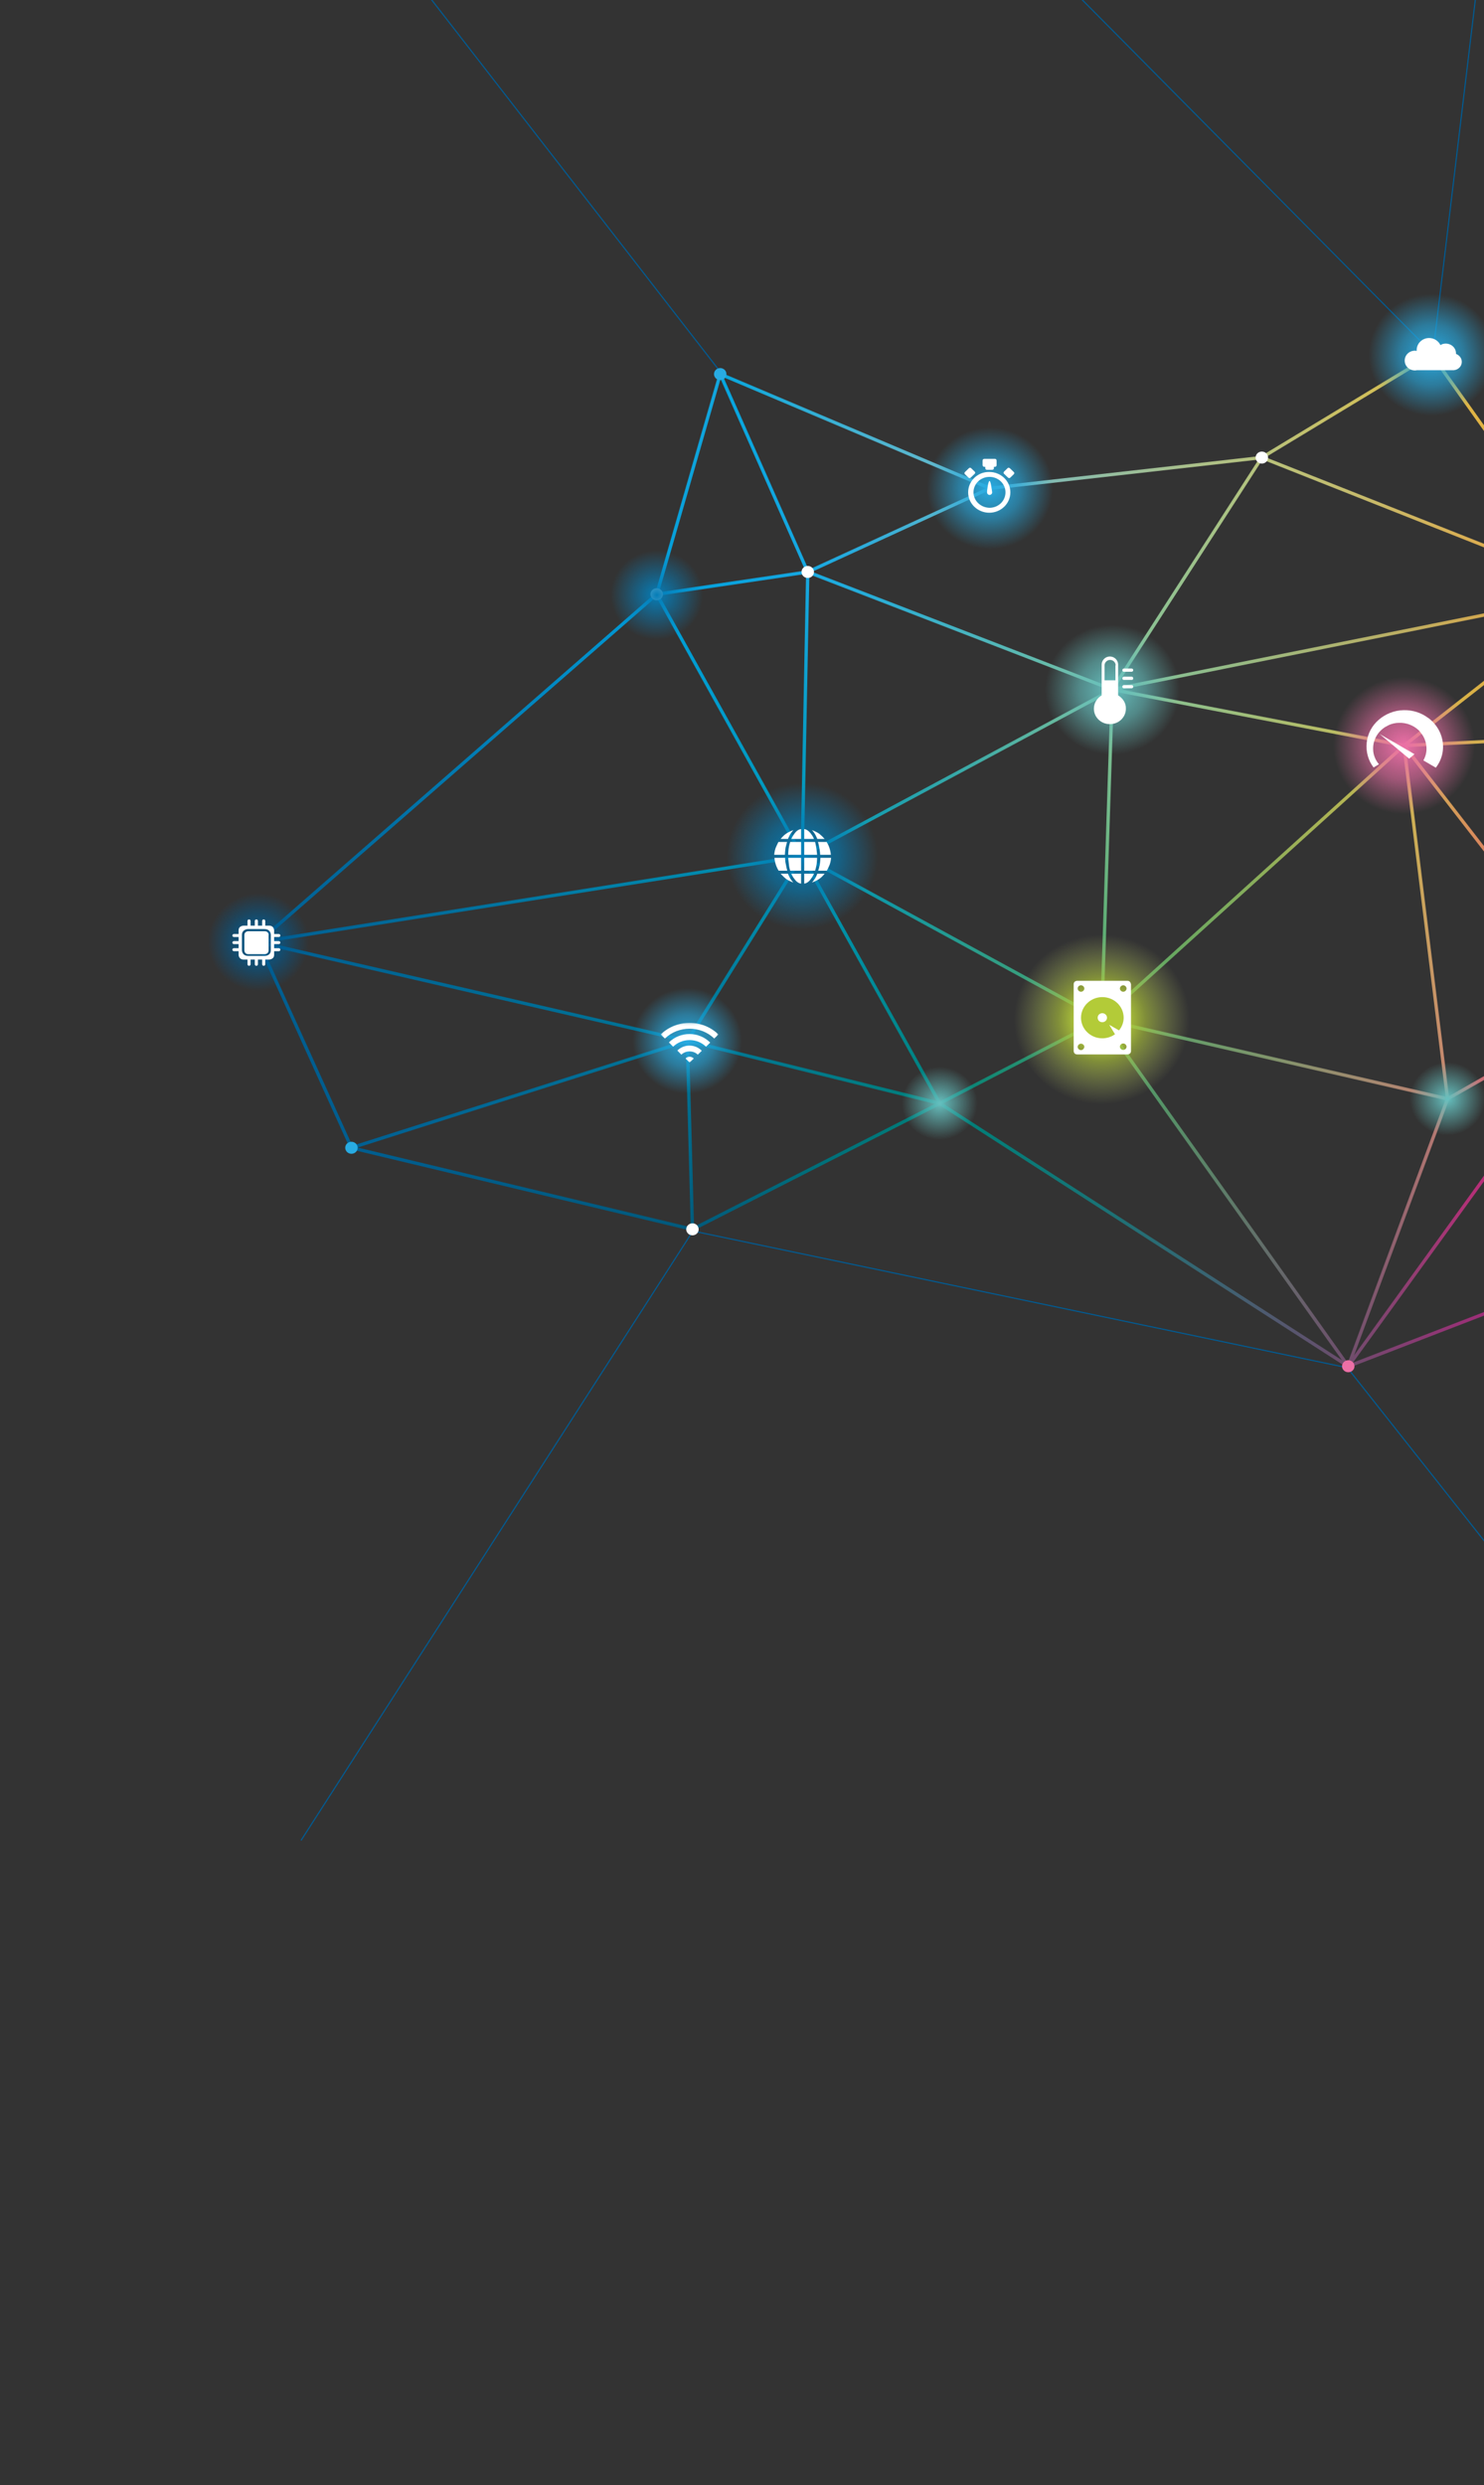 <svg width="668" height="1118" viewBox="0 0 668 1118" fill="none" xmlns="http://www.w3.org/2000/svg">
<rect x="0" y="0" width="668" height="1118" fill="#333333" stroke="none"/>
<path d="M135.5 827.998L311.901 553.826L606.502 615.33L878.601 959.44" stroke="#005C95" stroke-width="0.5" stroke-miterlimit="10"/>
<path d="M1 -249L324.5 167.621" stroke="#005C95" stroke-width="0.5" stroke-miterlimit="10"/>
<path d="M685.599 -179.387L644.999 159.124L332.699 -155.828" stroke="#005C95" stroke-width="0.5" stroke-miterlimit="10"/>
<path d="M116.301 423.868L295.601 267.357" stroke="url(#paint0_linear_3138_57956)" stroke-width="1.5" stroke-miterlimit="10" stroke-linecap="round" stroke-linejoin="round"/>
<path d="M295.602 267.357L324.202 168.295" stroke="url(#paint1_linear_3138_57956)" stroke-width="1.5" stroke-miterlimit="10" stroke-linecap="round" stroke-linejoin="round"/>
<path d="M324.199 168.295L445.599 219.66" stroke="url(#paint2_linear_3138_57956)" stroke-width="1.5" stroke-miterlimit="10" stroke-linecap="round" stroke-linejoin="round"/>
<path d="M445.602 219.66L568.002 205.854" stroke="url(#paint3_linear_3138_57956)" stroke-width="1.5" stroke-miterlimit="10" stroke-linecap="round" stroke-linejoin="round"/>
<path d="M568 205.856L644.5 159.607" stroke="url(#paint4_linear_3138_57956)" stroke-width="1.5" stroke-miterlimit="10" stroke-linecap="round" stroke-linejoin="round"/>
<path d="M644.5 159.607L720.4 266.201" stroke="url(#paint5_linear_3138_57956)" stroke-width="1.5" stroke-miterlimit="10" stroke-linecap="round" stroke-linejoin="round"/>
<path d="M812.099 535.482L606.898 614.655" stroke="url(#paint6_linear_3138_57956)" stroke-width="1.5" stroke-miterlimit="10" stroke-linecap="round" stroke-linejoin="round"/>
<path d="M606.9 614.657L423 496.381" stroke="url(#paint7_linear_3138_57956)" stroke-width="1.5" stroke-miterlimit="10" stroke-linecap="round" stroke-linejoin="round"/>
<path d="M422.999 496.381L311.699 553.057" stroke="url(#paint8_linear_3138_57956)" stroke-width="1.5" stroke-miterlimit="10" stroke-linecap="round" stroke-linejoin="round"/>
<path d="M311.699 553.055L158.199 516.365" stroke="url(#paint9_linear_3138_57956)" stroke-width="1.5" stroke-miterlimit="10" stroke-linecap="round" stroke-linejoin="round"/>
<path d="M158.201 516.366L116.301 423.869" stroke="url(#paint10_linear_3138_57956)" stroke-width="1.5" stroke-miterlimit="10" stroke-linecap="round" stroke-linejoin="round"/>
<path d="M324.199 168.295L363.599 257.316" stroke="url(#paint11_linear_3138_57956)" stroke-width="1.5" stroke-miterlimit="10" stroke-linecap="round" stroke-linejoin="round"/>
<path d="M363.602 257.317L445.602 219.662" stroke="url(#paint12_linear_3138_57956)" stroke-width="1.5" stroke-miterlimit="10" stroke-linecap="round" stroke-linejoin="round"/>
<path d="M363.602 257.318L295.602 267.36" stroke="url(#paint13_linear_3138_57956)" stroke-width="1.5" stroke-miterlimit="10" stroke-linecap="round" stroke-linejoin="round"/>
<path d="M295.602 267.357L361.102 385.151" stroke="url(#paint14_linear_3138_57956)" stroke-width="1.5" stroke-miterlimit="10" stroke-linecap="round" stroke-linejoin="round"/>
<path d="M363.602 257.318L361.102 385.153" stroke="url(#paint15_linear_3138_57956)" stroke-width="1.5" stroke-miterlimit="10" stroke-linecap="round" stroke-linejoin="round"/>
<path d="M363.602 257.318L500.702 310.229" stroke="url(#paint16_linear_3138_57956)" stroke-width="1.5" stroke-miterlimit="10" stroke-linecap="round" stroke-linejoin="round"/>
<path d="M500.702 310.229L361.102 385.153" stroke="url(#paint17_linear_3138_57956)" stroke-width="1.5" stroke-miterlimit="10" stroke-linecap="round" stroke-linejoin="round"/>
<path d="M495.901 458.626L361.102 385.15" stroke="url(#paint18_linear_3138_57956)" stroke-width="1.5" stroke-miterlimit="10" stroke-linecap="round" stroke-linejoin="round"/>
<path d="M116.301 423.868L361.101 385.15" stroke="url(#paint19_linear_3138_57956)" stroke-width="1.5" stroke-miterlimit="10" stroke-linecap="round" stroke-linejoin="round"/>
<path d="M116.301 423.869L309.401 468.283" stroke="url(#paint20_linear_3138_57956)" stroke-width="1.5" stroke-miterlimit="10" stroke-linecap="round" stroke-linejoin="round"/>
<path d="M158.199 516.366L309.399 468.283" stroke="url(#paint21_linear_3138_57956)" stroke-width="1.5" stroke-miterlimit="10" stroke-linecap="round" stroke-linejoin="round"/>
<path d="M311.698 553.056L309.398 468.283" stroke="url(#paint22_linear_3138_57956)" stroke-width="1.5" stroke-miterlimit="10" stroke-linecap="round" stroke-linejoin="round"/>
<path d="M309.398 468.283L422.999 496.38" stroke="url(#paint23_linear_3138_57956)" stroke-width="1.5" stroke-miterlimit="10" stroke-linecap="round" stroke-linejoin="round"/>
<path d="M309.398 468.281L361.099 385.15" stroke="url(#paint24_linear_3138_57956)" stroke-width="1.5" stroke-miterlimit="10" stroke-linecap="round" stroke-linejoin="round"/>
<path d="M361.102 385.15L423.002 496.378" stroke="url(#paint25_linear_3138_57956)" stroke-width="1.5" stroke-miterlimit="10" stroke-linecap="round" stroke-linejoin="round"/>
<path d="M495.9 458.627L423 496.379" stroke="url(#paint26_linear_3138_57956)" stroke-width="1.5" stroke-miterlimit="10" stroke-linecap="round" stroke-linejoin="round"/>
<path d="M495.898 458.627L606.898 614.655" stroke="url(#paint27_linear_3138_57956)" stroke-width="1.5" stroke-miterlimit="10" stroke-linecap="round" stroke-linejoin="round"/>
<path d="M495.898 458.627L651.599 494.351" stroke="url(#paint28_linear_3138_57956)" stroke-width="1.5" stroke-miterlimit="10" stroke-linecap="round" stroke-linejoin="round"/>
<path d="M606.898 614.657L651.599 494.354" stroke="url(#paint29_linear_3138_57956)" stroke-width="1.5" stroke-miterlimit="10" stroke-linecap="round" stroke-linejoin="round"/>
<path d="M651.602 494.35L723.502 453.412" stroke="url(#paint30_linear_3138_57956)" stroke-width="1.5" stroke-miterlimit="10" stroke-linecap="round" stroke-linejoin="round"/>
<path d="M723.499 453.412L606.898 614.653" stroke="url(#paint31_linear_3138_57956)" stroke-width="1.5" stroke-miterlimit="10" stroke-linecap="round" stroke-linejoin="round"/>
<path d="M651.6 494.352L632 335.428" stroke="url(#paint32_linear_3138_57956)" stroke-width="1.5" stroke-miterlimit="10" stroke-linecap="round" stroke-linejoin="round"/>
<path d="M632 335.428L723.5 453.414" stroke="url(#paint33_linear_3138_57956)" stroke-width="1.5" stroke-miterlimit="10" stroke-linecap="round" stroke-linejoin="round"/>
<path d="M631.999 335.428L495.898 458.628" stroke="url(#paint34_linear_3138_57956)" stroke-width="1.5" stroke-miterlimit="10" stroke-linecap="round" stroke-linejoin="round"/>
<path d="M495.898 458.629L500.698 310.229" stroke="url(#paint35_linear_3138_57956)" stroke-width="1.5" stroke-miterlimit="10" stroke-linecap="round" stroke-linejoin="round"/>
<path d="M500.699 310.229L631.999 335.429" stroke="url(#paint36_linear_3138_57956)" stroke-width="1.5" stroke-miterlimit="10" stroke-linecap="round" stroke-linejoin="round"/>
<path d="M500.699 310.229L720.399 266.201" stroke="url(#paint37_linear_3138_57956)" stroke-width="1.5" stroke-miterlimit="10" stroke-linecap="round" stroke-linejoin="round"/>
<path d="M720.4 266.201L632 335.429" stroke="url(#paint38_linear_3138_57956)" stroke-width="1.5" stroke-miterlimit="10" stroke-linecap="round" stroke-linejoin="round"/>
<path d="M632 335.428L804.1 326.932" stroke="url(#paint39_linear_3138_57956)" stroke-width="1.5" stroke-miterlimit="10" stroke-linecap="round" stroke-linejoin="round"/>
<path d="M568 205.854L720.4 266.198" stroke="url(#paint40_linear_3138_57956)" stroke-width="1.5" stroke-miterlimit="10" stroke-linecap="round" stroke-linejoin="round"/>
<path d="M567.999 205.854L500.699 310.226" stroke="url(#paint41_linear_3138_57956)" stroke-width="1.5" stroke-miterlimit="10" stroke-linecap="round" stroke-linejoin="round"/>
<path d="M606.901 617.358C608.448 617.358 609.702 616.148 609.702 614.655C609.702 613.162 608.448 611.951 606.901 611.951C605.355 611.951 604.102 613.162 604.102 614.655C604.102 616.148 605.355 617.358 606.901 617.358Z" fill="#EC6FA6"/>
<path d="M324.198 170.999C325.745 170.999 326.999 169.788 326.999 168.295C326.999 166.802 325.745 165.592 324.198 165.592C322.652 165.592 321.398 166.802 321.398 168.295C321.398 169.788 322.652 170.999 324.198 170.999Z" fill="#28ABE2"/>
<path d="M158.198 519.069C159.745 519.069 160.999 517.859 160.999 516.366C160.999 514.872 159.745 513.662 158.198 513.662C156.652 513.662 155.398 514.872 155.398 516.366C155.398 517.859 156.652 519.069 158.198 519.069Z" fill="#28ABE2"/>
<path d="M311.698 555.76C313.245 555.76 314.499 554.55 314.499 553.057C314.499 551.564 313.245 550.354 311.698 550.354C310.152 550.354 308.898 551.564 308.898 553.057C308.898 554.55 310.152 555.76 311.698 555.76Z" fill="white"/>
<path d="M567.999 208.557C569.546 208.557 570.799 207.347 570.799 205.854C570.799 204.361 569.546 203.15 567.999 203.15C566.453 203.15 565.199 204.361 565.199 205.854C565.199 207.347 566.453 208.557 567.999 208.557Z" fill="white"/>
<path d="M363.601 260.022C365.147 260.022 366.401 258.812 366.401 257.319C366.401 255.826 365.147 254.615 363.601 254.615C362.054 254.615 360.801 255.826 360.801 257.319C360.801 258.812 362.054 260.022 363.601 260.022Z" fill="white"/>
<path d="M295.601 270.061C297.147 270.061 298.401 268.851 298.401 267.358C298.401 265.865 297.147 264.654 295.601 264.654C294.054 264.654 292.801 265.865 292.801 267.358C292.801 268.851 294.054 270.061 295.601 270.061Z" fill="white"/>
<path d="M495.898 496.766C517.714 496.766 535.398 479.691 535.398 458.628C535.398 437.565 517.714 420.49 495.898 420.49C474.083 420.49 456.398 437.565 456.398 458.628C456.398 479.691 474.083 496.766 495.898 496.766Z" fill="url(#paint42_radial_3138_57956)"/>
<path d="M361.1 418.077C379.933 418.077 395.2 403.336 395.2 385.153C395.2 366.969 379.933 352.229 361.1 352.229C342.267 352.229 327 366.969 327 385.153C327 403.336 342.267 418.077 361.1 418.077Z" fill="url(#paint43_radial_3138_57956)"/>
<path d="M309.401 492.033C322.987 492.033 334.001 481.399 334.001 468.281C334.001 455.163 322.987 444.529 309.401 444.529C295.815 444.529 284.801 455.163 284.801 468.281C284.801 481.399 295.815 492.033 309.401 492.033Z" fill="url(#paint44_radial_3138_57956)"/>
<path d="M445.599 247.082C461.284 247.082 473.999 234.805 473.999 219.661C473.999 204.517 461.284 192.24 445.599 192.24C429.914 192.24 417.199 204.517 417.199 219.661C417.199 234.805 429.914 247.082 445.599 247.082Z" fill="url(#paint45_radial_3138_57956)"/>
<path d="M644.502 187.027C660.186 187.027 672.901 174.75 672.901 159.606C672.901 144.462 660.186 132.186 644.502 132.186C628.817 132.186 616.102 144.462 616.102 159.606C616.102 174.75 628.817 187.027 644.502 187.027Z" fill="url(#paint46_radial_3138_57956)"/>
<path d="M632 366.322C649.673 366.322 664 352.49 664 335.426C664 318.362 649.673 304.529 632 304.529C614.327 304.529 600 318.362 600 335.426C600 352.49 614.327 366.322 632 366.322Z" fill="url(#paint47_radial_3138_57956)"/>
<path d="M500.698 339.481C517.433 339.481 530.999 326.383 530.999 310.226C530.999 294.069 517.433 280.971 500.698 280.971C483.964 280.971 470.398 294.069 470.398 310.226C470.398 326.383 483.964 339.481 500.698 339.481Z" fill="url(#paint48_radial_3138_57956)"/>
<path d="M116.302 445.786C128.838 445.786 139.002 435.973 139.002 423.868C139.002 411.764 128.838 401.951 116.302 401.951C103.765 401.951 93.602 411.764 93.602 423.868C93.602 435.973 103.765 445.786 116.302 445.786Z" fill="url(#paint49_radial_3138_57956)"/>
<path d="M651.602 510.767C660.99 510.767 668.602 503.418 668.602 494.353C668.602 485.288 660.99 477.939 651.602 477.939C642.213 477.939 634.602 485.288 634.602 494.353C634.602 503.418 642.213 510.767 651.602 510.767Z" fill="url(#paint50_radial_3138_57956)"/>
<path d="M423 512.794C432.389 512.794 440 505.446 440 496.381C440 487.316 432.389 479.967 423 479.967C413.611 479.967 406 487.316 406 496.381C406 505.446 413.611 512.794 423 512.794Z" fill="url(#paint51_radial_3138_57956)"/>
<path d="M295.698 287.828C307.186 287.828 316.499 278.836 316.499 267.745C316.499 256.653 307.186 247.662 295.698 247.662C284.211 247.662 274.898 256.653 274.898 267.745C274.898 278.836 284.211 287.828 295.698 287.828Z" fill="url(#paint52_radial_3138_57956)"/>
<path d="M655.401 159.221C655.401 159.124 655.401 159.028 655.401 159.028C655.401 156.518 653.301 154.587 650.801 154.587C649.901 154.587 649.101 154.78 648.401 155.262C647.501 153.428 645.601 152.076 643.301 152.076C640.201 152.076 637.701 154.49 637.701 157.483C637.701 157.58 637.701 157.676 637.701 157.869C637.401 157.869 637.201 157.773 636.901 157.773C634.301 157.773 632.301 159.8 632.301 162.214C632.301 164.724 634.401 166.655 636.901 166.655C637.201 166.655 637.401 166.655 637.701 166.559H654.401C656.401 166.366 658.001 164.821 658.001 162.793C658.001 161.152 656.901 159.8 655.401 159.221Z" fill="white"/>
<path d="M496.202 455.826C495.002 455.826 494.102 456.695 494.102 457.854C494.102 459.012 495.002 459.881 496.202 459.881C497.302 459.881 498.302 459.012 498.302 457.854C498.302 456.695 497.302 455.826 496.202 455.826ZM496.202 455.826C495.002 455.826 494.102 456.695 494.102 457.854C494.102 459.012 495.002 459.881 496.202 459.881C497.302 459.881 498.302 459.012 498.302 457.854C498.302 456.695 497.302 455.826 496.202 455.826ZM496.202 455.826C495.002 455.826 494.102 456.695 494.102 457.854C494.102 459.012 495.002 459.881 496.202 459.881C497.302 459.881 498.302 459.012 498.302 457.854C498.302 456.695 497.302 455.826 496.202 455.826Z" fill="white"/>
<path d="M507.501 441.248H484.901C484.901 441.248 483.301 441.248 483.301 442.793V472.82C483.301 472.82 483.301 474.365 484.901 474.365H507.501C507.501 474.365 509.101 474.365 509.101 472.82V442.793C509.001 442.793 509.001 441.248 507.501 441.248ZM486.601 443.276C487.401 443.276 488.101 443.952 488.101 444.724C488.101 445.496 487.401 446.172 486.601 446.172C485.801 446.172 485.101 445.496 485.101 444.724C485.101 443.952 485.701 443.276 486.601 443.276ZM486.601 472.434C485.801 472.434 485.101 471.758 485.101 470.986C485.101 470.214 485.801 469.538 486.601 469.538C487.401 469.538 488.101 470.214 488.101 470.986C488.001 471.758 487.401 472.434 486.601 472.434ZM496.201 467.124C490.901 467.124 486.601 462.972 486.601 457.855C486.601 452.738 490.901 448.586 496.201 448.586C501.501 448.586 505.801 452.738 505.801 457.855C505.801 459.979 505.001 462.007 503.701 463.552L499.301 461.041L501.901 465.289C500.301 466.448 498.301 467.124 496.201 467.124ZM505.601 472.338C504.801 472.338 504.101 471.662 504.101 470.889C504.101 470.117 504.801 469.441 505.601 469.441C506.401 469.441 507.101 470.117 507.101 470.889C507.101 471.662 506.401 472.338 505.601 472.338ZM505.601 446.172C504.801 446.172 504.101 445.496 504.101 444.724C504.101 443.952 504.801 443.276 505.601 443.276C506.401 443.276 507.101 443.952 507.101 444.724C507.101 445.496 506.401 446.172 505.601 446.172Z" fill="white"/>
<path d="M368.3 391.717H372.2C372.2 391.717 373 390.173 373.5 388.917C374 387.469 374.1 385.924 374.1 385.924H369.3C369.3 385.924 369.2 387.759 369 389.11C368.7 390.462 368.3 391.717 368.3 391.717ZM367 395C366.5 395.869 365.5 397.028 365.5 397.028C365.5 397.028 367.3 396.448 368.8 395.386C370.1 394.517 371.2 393.069 371.2 393.069H367.9C367.9 393.069 367.5 394.131 367 395ZM366.4 393.069H362V397.51C362 397.51 363.5 397.51 364.9 395.579C366 394.131 366.4 393.069 366.4 393.069ZM367.8 385.924H362V391.717H366.9C366.9 391.717 367.4 390.173 367.6 388.724C367.8 387.179 367.8 385.924 367.8 385.924ZM366.9 378.779H362V384.573H367.8C367.8 384.573 367.7 383.317 367.5 381.773C367.3 380.324 366.9 378.779 366.9 378.779ZM354.7 393.069H351.4C351.4 393.069 352.6 394.421 353.8 395.386C355.3 396.448 357.1 397.028 357.1 397.028C357.1 397.028 356.1 395.966 355.6 395C355.1 394.131 354.7 393.069 354.7 393.069ZM353.4 385.924H348.6C348.6 385.924 348.7 387.469 349.2 388.917C349.6 390.269 350.5 391.717 350.5 391.717H354.4C354.4 391.717 354 390.462 353.8 389.11C353.4 387.759 353.4 385.924 353.4 385.924ZM354.3 378.779H350.4C350.4 378.779 349.6 380.324 349.1 381.579C348.6 383.028 348.5 384.573 348.5 384.573H353.3C353.3 384.573 353.4 382.738 353.6 381.386C353.9 380.035 354.3 378.779 354.3 378.779ZM355.6 375.497C356.1 374.628 357.1 373.469 357.1 373.469C357.1 373.469 355.3 374.048 353.8 375.11C352.5 375.979 351.4 377.428 351.4 377.428H354.7C354.7 377.428 355.1 376.462 355.6 375.497ZM356.2 377.428H360.6V372.986C360.6 372.986 359.1 372.986 357.7 374.917C356.6 376.366 356.2 377.428 356.2 377.428ZM354.8 384.573H360.6V378.779H355.7C355.7 378.779 355.2 380.324 355 381.773C354.8 383.317 354.8 384.573 354.8 384.573ZM355.7 391.717H360.6V385.924H354.8C354.8 385.924 354.9 387.179 355.1 388.724C355.2 390.269 355.7 391.717 355.7 391.717ZM360.6 397.51V393.069H356.2C356.2 393.069 356.6 394.228 357.7 395.579C359.1 397.51 360.6 397.51 360.6 397.51ZM366.4 377.428C366.4 377.428 366 376.269 364.9 374.917C363.4 372.986 362 372.986 362 372.986V377.428H366.4ZM367.9 377.428H371.2C371.2 377.428 370 376.076 368.8 375.11C367.3 374.048 365.5 373.469 365.5 373.469C365.5 373.469 366.5 374.531 367 375.497C367.5 376.462 367.9 377.428 367.9 377.428ZM369.2 384.573H374C374 384.573 373.9 383.028 373.4 381.579C373 380.228 372.1 378.779 372.1 378.779H368.2C368.2 378.779 368.6 380.035 368.8 381.386C369.1 382.738 369.2 384.573 369.2 384.573Z" fill="white"/>
<mask id="mask0_3138_57956" style="mask-type:luminance" maskUnits="userSpaceOnUse" x="297" y="460" width="27" height="18">
<path d="M323.398 460.174H297.398V477.939H323.398V460.174Z" fill="white"/>
</mask>
<g mask="url(#mask0_3138_57956)">
<path d="M323.398 465.388C316.198 458.436 304.598 458.436 297.398 465.388L299.298 467.222C305.398 461.332 315.399 461.332 321.499 467.222L323.398 465.388Z" fill="white"/>
</g>
<mask id="mask1_3138_57956" style="mask-type:luminance" maskUnits="userSpaceOnUse" x="297" y="460" width="27" height="18">
<path d="M323.398 460.174H297.398V477.939H323.398V460.174Z" fill="white"/>
</mask>
<g mask="url(#mask1_3138_57956)">
<path d="M308.598 476.201L310.398 478.035L312.298 476.201C311.198 475.139 309.598 475.139 308.598 476.201Z" fill="white"/>
</g>
<mask id="mask2_3138_57956" style="mask-type:luminance" maskUnits="userSpaceOnUse" x="297" y="460" width="27" height="18">
<path d="M323.398 460.174H297.398V477.939H323.398V460.174Z" fill="white"/>
</mask>
<g mask="url(#mask2_3138_57956)">
<path d="M304.9 472.629L306.7 474.464C308.7 472.533 312.1 472.533 314.1 474.464L315.9 472.726C312.9 469.636 307.9 469.636 304.9 472.629Z" fill="white"/>
</g>
<mask id="mask3_3138_57956" style="mask-type:luminance" maskUnits="userSpaceOnUse" x="297" y="460" width="27" height="18">
<path d="M323.398 460.174H297.398V477.939H323.398V460.174Z" fill="white"/>
</mask>
<g mask="url(#mask3_3138_57956)">
<path d="M301.098 468.959L302.998 470.89C307.098 466.931 313.698 466.931 317.798 470.89L319.698 469.055C314.598 463.938 306.198 463.938 301.098 468.959Z" fill="white"/>
</g>
<path d="M438.2 221.498C438.2 217.636 441.399 214.546 445.399 214.546C449.399 214.546 452.6 217.636 452.6 221.498C452.6 225.36 449.399 228.449 445.399 228.449C441.399 228.353 438.2 225.263 438.2 221.498ZM435.8 221.498C435.8 226.615 440.1 230.67 445.3 230.67C450.6 230.67 454.8 226.518 454.8 221.498C454.8 216.38 450.5 212.325 445.3 212.325C440.1 212.229 435.8 216.38 435.8 221.498ZM438.7 213.194C439.3 212.615 438.7 212.132 438.7 212.132L437.2 210.684C436.6 210.105 436.1 210.684 436.1 210.684L434.399 212.325C433.799 212.905 434.399 213.387 434.399 213.387L435.899 214.836C436.499 215.415 437 214.836 437 214.836L438.7 213.194ZM448.6 209.236V207.208C448.6 207.208 448.6 206.436 447.8 206.436H443.1C443.1 206.436 442.3 206.436 442.3 207.208V209.236C442.3 209.236 442.3 210.008 443.1 210.008H443.5V210.587C443.5 210.587 443.5 211.36 444.3 211.36H446.6C446.6 211.36 447.399 211.36 447.399 210.587V210.008H447.8C447.9 210.008 448.6 210.008 448.6 209.236ZM456.3 212.325L454.6 210.684C454.6 210.684 454 210.105 453.5 210.684L452 212.132C452 212.132 451.4 212.711 452 213.194L453.7 214.836C453.7 214.836 454.3 215.415 454.8 214.836L456.3 213.387C456.3 213.387 456.9 212.808 456.3 212.325Z" fill="white"/>
<path d="M445.4 216.378C444.8 216.475 444.2 221.11 444.3 221.689C444.4 222.268 445 222.751 445.6 222.654C446.2 222.558 446.7 221.978 446.6 221.399C446.5 220.82 446 216.282 445.4 216.378Z" fill="white"/>
<path d="M634.3 341.316L636.7 339.289L621 330.213L634.3 341.316Z" fill="white"/>
<path d="M649.202 332.626C648.502 329.344 646.802 326.544 644.502 324.323C643.902 323.84 643.402 323.261 642.702 322.875C639.702 320.654 635.902 319.399 631.802 319.495C627.502 319.592 623.602 321.233 620.602 323.84C617.602 326.447 615.602 330.02 615.202 334.171C614.802 338.226 615.902 342.185 618.302 345.275L620.702 343.826C619.102 341.895 618.102 339.578 618.102 336.971C618.002 332.82 620.202 329.151 623.602 327.026C623.802 326.93 624.002 326.833 624.202 326.737C624.202 326.737 624.302 326.737 624.302 326.64C624.502 326.544 624.702 326.447 624.902 326.351C624.902 326.351 625.002 326.351 625.002 326.254C626.502 325.578 628.102 325.192 629.802 325.192C633.002 325.095 636.002 326.254 638.202 328.185C638.502 328.475 638.802 328.668 639.002 328.957C639.102 329.054 639.202 329.151 639.302 329.344L639.402 329.44C639.402 329.537 639.502 329.537 639.502 329.633C641.102 331.468 642.002 333.882 642.102 336.392C642.202 338.42 641.702 340.351 640.702 342.089L646.302 345.371C649.102 341.799 650.202 337.164 649.202 332.626Z" fill="white"/>
<path d="M502.099 299.316V306.075H497.198V299.219C497.298 297.964 498.298 296.902 499.698 296.902C500.998 296.902 502.098 297.868 502.198 299.219V299.316H502.099ZM503.298 312.833V299.026V298.833C503.198 296.902 501.599 295.357 499.599 295.357C497.599 295.357 495.998 296.902 495.898 298.833V312.833C493.798 314.088 492.398 316.309 492.398 318.819C492.398 322.682 495.599 325.771 499.599 325.771C503.599 325.771 506.798 322.682 506.798 318.819C506.898 316.309 505.398 314.088 503.298 312.833Z" fill="white"/>
<path d="M509.399 302.212H505.899C505.499 302.212 505.199 301.922 505.199 301.536C505.199 301.15 505.499 300.764 505.899 300.764H509.399C509.799 300.764 510.099 301.053 510.099 301.536C510.099 301.826 509.799 302.212 509.399 302.212Z" fill="white"/>
<path d="M509.399 305.88H505.899C505.499 305.88 505.199 305.59 505.199 305.204C505.199 304.818 505.499 304.432 505.899 304.432H509.399C509.799 304.432 510.099 304.721 510.099 305.204C510.099 305.687 509.799 305.88 509.399 305.88Z" fill="white"/>
<path d="M509.399 309.646H505.899C505.499 309.646 505.199 309.356 505.199 308.97C505.199 308.583 505.499 308.197 505.899 308.197H509.399C509.799 308.197 510.099 308.487 510.099 308.97C510.099 309.356 509.799 309.646 509.399 309.646Z" fill="white"/>
<path d="M121.901 427.538C121.901 428.89 121.102 429.469 120.502 429.759C119.802 430.049 119.202 430.049 119.102 430.049H111.702C109.502 430.049 108.901 428.407 108.901 427.442V420.587C108.901 418.559 110.702 417.98 111.702 417.98H119.102C121.302 417.98 121.901 419.621 121.901 420.587V427.538ZM125.502 424.738C125.902 424.738 126.202 424.449 126.202 424.062C126.202 423.676 125.902 423.386 125.502 423.386H123.401V421.552H125.502C125.902 421.552 126.202 421.262 126.202 420.876C126.202 420.49 125.902 420.2 125.502 420.2H123.401V418.559C123.401 418.559 123.402 416.435 121.102 416.435H119.401V414.311C119.401 413.924 119.102 413.635 118.702 413.635C118.302 413.635 118.002 413.924 118.002 414.311V416.435H116.102V414.311C116.102 413.924 115.801 413.635 115.401 413.635C115.001 413.635 114.702 413.924 114.702 414.311V416.435H112.802V414.311C112.802 413.924 112.502 413.635 112.102 413.635C111.702 413.635 111.401 413.924 111.401 414.311V416.435H109.702C109.702 416.435 107.401 416.435 107.401 418.559V420.2H105.302C104.902 420.2 104.602 420.49 104.602 420.876C104.602 421.262 104.902 421.552 105.302 421.552H107.401V423.386H105.302C104.902 423.386 104.602 423.676 104.602 424.062C104.602 424.449 104.902 424.738 105.302 424.738H107.401V426.573H105.302C104.902 426.573 104.602 426.862 104.602 427.249C104.602 427.635 104.902 427.924 105.302 427.924H107.401V429.566C107.401 429.566 107.402 431.69 109.702 431.69H111.401V433.814C111.401 434.2 111.702 434.49 112.102 434.49C112.502 434.49 112.802 434.2 112.802 433.814V431.69H114.702V433.814C114.702 434.2 115.001 434.49 115.401 434.49C115.801 434.49 116.102 434.2 116.102 433.814V431.69H118.002V433.814C118.002 434.2 118.302 434.49 118.702 434.49C119.102 434.49 119.401 434.2 119.401 433.814V431.69H121.102C121.102 431.69 123.401 431.69 123.401 429.566V427.924H125.502C125.902 427.924 126.202 427.635 126.202 427.249C126.202 426.862 125.902 426.573 125.502 426.573H123.401V424.738H125.502Z" fill="white"/>
<path d="M119.1 418.943H111.8C111.6 418.943 110 419.04 110 420.681V427.536C110 427.73 110.1 429.274 111.8 429.274H119.1C119.3 429.274 120.9 429.178 120.9 427.536V420.681C121 420.488 120.9 418.943 119.1 418.943Z" fill="white"/>
<defs>
<linearGradient id="paint0_linear_3138_57956" x1="115.582" y1="345.603" x2="296.366" y2="345.603" gradientUnits="userSpaceOnUse">
<stop offset="0" stop-color="#005E90"/>
<stop offset="0.27" stop-color="#006B9F"/>
<stop offset="0.785" stop-color="#008CC6"/>
<stop offset="1" stop-color="#009CD8"/>
</linearGradient>
<linearGradient id="paint1_linear_3138_57956" x1="294.867" y1="217.85" x2="324.952" y2="217.85" gradientUnits="userSpaceOnUse">
<stop offset="0" stop-color="#019CD7"/>
<stop offset="0.403" stop-color="#0AA1DA"/>
<stop offset="1" stop-color="#13A6DD"/>
</linearGradient>
<linearGradient id="paint2_linear_3138_57956" x1="323.449" y1="194.014" x2="446.365" y2="194.014" gradientUnits="userSpaceOnUse">
<stop offset="0" stop-color="#06A5DD"/>
<stop offset="0.221" stop-color="#23ABD7"/>
<stop offset="0.562" stop-color="#4BB3D0"/>
<stop offset="0.833" stop-color="#63B8CB"/>
<stop offset="1" stop-color="#6CBAC9"/>
</linearGradient>
<linearGradient id="paint3_linear_3138_57956" x1="444.867" y1="212.777" x2="568.774" y2="212.777" gradientUnits="userSpaceOnUse">
<stop offset="0" stop-color="#6EB9C7"/>
<stop offset="0.004" stop-color="#6EB9C7"/>
<stop offset="0.44" stop-color="#95BD9F"/>
<stop offset="0.787" stop-color="#ADC087"/>
<stop offset="1" stop-color="#B6C17E"/>
</linearGradient>
<linearGradient id="paint4_linear_3138_57956" x1="567.272" y1="182.741" x2="645.205" y2="182.741" gradientUnits="userSpaceOnUse">
<stop offset="0" stop-color="#B6C17E"/>
<stop offset="0.25" stop-color="#C1C06E"/>
<stop offset="0.714" stop-color="#D3BE56"/>
<stop offset="1" stop-color="#D9BD4D"/>
</linearGradient>
<linearGradient id="paint5_linear_3138_57956" x1="643.706" y1="212.89" x2="721.138" y2="212.89" gradientUnits="userSpaceOnUse">
<stop offset="0" stop-color="#D9BD4D"/>
<stop offset="0.59" stop-color="#E7A83B"/>
<stop offset="1" stop-color="#ED9F33"/>
</linearGradient>
<linearGradient id="paint6_linear_3138_57956" x1="606.167" y1="575.046" x2="812.856" y2="575.046" gradientUnits="userSpaceOnUse">
<stop offset="0" stop-color="#6E4B6C"/>
<stop offset="0.134" stop-color="#853D72"/>
<stop offset="0.396" stop-color="#AC257B"/>
<stop offset="0.636" stop-color="#C91382"/>
<stop offset="0.845" stop-color="#DA0986"/>
<stop offset="1" stop-color="#E00588"/>
</linearGradient>
<linearGradient id="paint7_linear_3138_57956" x1="422.235" y1="555.508" x2="607.668" y2="555.508" gradientUnits="userSpaceOnUse">
<stop offset="0" stop-color="#007F79"/>
<stop offset="0.158" stop-color="#067C78"/>
<stop offset="0.372" stop-color="#177476"/>
<stop offset="0.618" stop-color="#346773"/>
<stop offset="0.886" stop-color="#5B546E"/>
<stop offset="1" stop-color="#6E4B6C"/>
</linearGradient>
<linearGradient id="paint8_linear_3138_57956" x1="310.906" y1="524.69" x2="423.734" y2="524.69" gradientUnits="userSpaceOnUse">
<stop offset="0" stop-color="#005A7C"/>
<stop offset="0.531" stop-color="#00707A"/>
<stop offset="1" stop-color="#007F79"/>
</linearGradient>
<linearGradient id="paint9_linear_3138_57956" x1="157.481" y1="534.704" x2="312.406" y2="534.704" gradientUnits="userSpaceOnUse">
<stop offset="0" stop-color="#005E90"/>
<stop offset="0.781" stop-color="#005B81"/>
<stop offset="1" stop-color="#005A7C"/>
</linearGradient>
<linearGradient id="paint10_linear_3138_57956" x1="115.582" y1="470.118" x2="158.983" y2="470.118" gradientUnits="userSpaceOnUse">
<stop offset="0" stop-color="#005E90"/>
<stop offset="1" stop-color="#005E90"/>
</linearGradient>
<linearGradient id="paint11_linear_3138_57956" x1="323.449" y1="212.847" x2="364.351" y2="212.847" gradientUnits="userSpaceOnUse">
<stop offset="0" stop-color="#06A5DD"/>
<stop offset="0.895" stop-color="#15A7E0"/>
<stop offset="1" stop-color="#17A7E0"/>
</linearGradient>
<linearGradient id="paint12_linear_3138_57956" x1="362.854" y1="238.528" x2="446.367" y2="238.528" gradientUnits="userSpaceOnUse">
<stop offset="0" stop-color="#17A7E0"/>
<stop offset="0.226" stop-color="#26AADC"/>
<stop offset="0.658" stop-color="#4DB3D0"/>
<stop offset="1" stop-color="#70BBC6"/>
</linearGradient>
<linearGradient id="paint13_linear_3138_57956" x1="294.867" y1="262.366" x2="364.354" y2="262.366" gradientUnits="userSpaceOnUse">
<stop offset="0" stop-color="#009ED9"/>
<stop offset="0.696" stop-color="#0FA4DE"/>
<stop offset="1" stop-color="#17A7E0"/>
</linearGradient>
<linearGradient id="paint14_linear_3138_57956" x1="294.867" y1="326.26" x2="361.882" y2="326.26" gradientUnits="userSpaceOnUse">
<stop offset="0" stop-color="#009ED9"/>
<stop offset="0.469" stop-color="#009BCA"/>
<stop offset="1" stop-color="#0096B4"/>
</linearGradient>
<linearGradient id="paint15_linear_3138_57956" x1="362.368" y1="385.879" x2="362.368" y2="256.638" gradientUnits="userSpaceOnUse">
<stop offset="0" stop-color="#0096B4"/>
<stop offset="0.406" stop-color="#089CC3"/>
<stop offset="1" stop-color="#17A7E0"/>
</linearGradient>
<linearGradient id="paint16_linear_3138_57956" x1="362.854" y1="283.818" x2="501.489" y2="283.818" gradientUnits="userSpaceOnUse">
<stop offset="0" stop-color="#18A9E1"/>
<stop offset="0.199" stop-color="#27ACD7"/>
<stop offset="0.58" stop-color="#4EB5BB"/>
<stop offset="1" stop-color="#80C198"/>
</linearGradient>
<linearGradient id="paint17_linear_3138_57956" x1="360.382" y1="347.715" x2="501.489" y2="347.715" gradientUnits="userSpaceOnUse">
<stop offset="0" stop-color="#0096B4"/>
<stop offset="0.167" stop-color="#0F9BB1"/>
<stop offset="0.488" stop-color="#36A8A8"/>
<stop offset="0.927" stop-color="#75BD9A"/>
<stop offset="1" stop-color="#80C198"/>
</linearGradient>
<linearGradient id="paint18_linear_3138_57956" x1="360.382" y1="421.877" x2="496.648" y2="421.877" gradientUnits="userSpaceOnUse">
<stop offset="0" stop-color="#0094B4"/>
<stop offset="0.247" stop-color="#0F97A5"/>
<stop offset="0.719" stop-color="#369E7F"/>
<stop offset="1" stop-color="#50A366"/>
</linearGradient>
<linearGradient id="paint19_linear_3138_57956" x1="115.582" y1="404.496" x2="361.881" y2="404.496" gradientUnits="userSpaceOnUse">
<stop offset="0" stop-color="#005F92"/>
<stop offset="0.348" stop-color="#006E9C"/>
<stop offset="1" stop-color="#0094B4"/>
</linearGradient>
<linearGradient id="paint20_linear_3138_57956" x1="115.582" y1="446.058" x2="310.151" y2="446.058" gradientUnits="userSpaceOnUse">
<stop offset="0" stop-color="#005F92"/>
<stop offset="0.722" stop-color="#006E95"/>
<stop offset="1" stop-color="#007596"/>
</linearGradient>
<linearGradient id="paint21_linear_3138_57956" x1="157.481" y1="492.336" x2="310.15" y2="492.336" gradientUnits="userSpaceOnUse">
<stop offset="0" stop-color="#005F92"/>
<stop offset="0.722" stop-color="#006E95"/>
<stop offset="1" stop-color="#007596"/>
</linearGradient>
<linearGradient id="paint22_linear_3138_57956" x1="310.527" y1="467.552" x2="310.527" y2="553.738" gradientUnits="userSpaceOnUse">
<stop offset="0" stop-color="#007596"/>
<stop offset="0.628" stop-color="#006687"/>
<stop offset="1" stop-color="#005B7C"/>
</linearGradient>
<linearGradient id="paint23_linear_3138_57956" x1="308.649" y1="482.32" x2="423.733" y2="482.32" gradientUnits="userSpaceOnUse">
<stop offset="0" stop-color="#007596"/>
<stop offset="0.574" stop-color="#007A87"/>
<stop offset="1" stop-color="#007F79"/>
</linearGradient>
<linearGradient id="paint24_linear_3138_57956" x1="308.649" y1="426.713" x2="361.879" y2="426.713" gradientUnits="userSpaceOnUse">
<stop offset="0" stop-color="#007496"/>
<stop offset="0.502" stop-color="#0083A3"/>
<stop offset="1" stop-color="#0096B4"/>
</linearGradient>
<linearGradient id="paint25_linear_3138_57956" x1="360.382" y1="440.757" x2="423.736" y2="440.757" gradientUnits="userSpaceOnUse">
<stop offset="0" stop-color="#0094B4"/>
<stop offset="0.318" stop-color="#008FA5"/>
<stop offset="0.927" stop-color="#00817E"/>
<stop offset="1" stop-color="#007F79"/>
</linearGradient>
<linearGradient id="paint26_linear_3138_57956" x1="422.235" y1="477.482" x2="496.646" y2="477.482" gradientUnits="userSpaceOnUse">
<stop offset="0" stop-color="#007F79"/>
<stop offset="0.247" stop-color="#0F8675"/>
<stop offset="0.719" stop-color="#36976C"/>
<stop offset="1" stop-color="#50A366"/>
</linearGradient>
<linearGradient id="paint27_linear_3138_57956" x1="495.145" y1="536.626" x2="607.667" y2="536.626" gradientUnits="userSpaceOnUse">
<stop offset="0" stop-color="#50A366"/>
<stop offset="0.23" stop-color="#559467"/>
<stop offset="0.67" stop-color="#636D6A"/>
<stop offset="0.999" stop-color="#6E4C6C"/>
</linearGradient>
<linearGradient id="paint28_linear_3138_57956" x1="495.145" y1="476.46" x2="652.364" y2="476.46" gradientUnits="userSpaceOnUse">
<stop offset="0" stop-color="#50A366"/>
<stop offset="0.186" stop-color="#5F9E68"/>
<stop offset="0.541" stop-color="#86926C"/>
<stop offset="1" stop-color="#C18073"/>
</linearGradient>
<linearGradient id="paint29_linear_3138_57956" x1="606.167" y1="554.486" x2="652.364" y2="554.486" gradientUnits="userSpaceOnUse">
<stop offset="0" stop-color="#6E4C6C"/>
<stop offset="0.24" stop-color="#7D556D"/>
<stop offset="0.698" stop-color="#A46E70"/>
<stop offset="1" stop-color="#C18072"/>
</linearGradient>
<linearGradient id="paint30_linear_3138_57956" x1="650.867" y1="473.859" x2="724.209" y2="473.859" gradientUnits="userSpaceOnUse">
<stop offset="0" stop-color="#C28073"/>
<stop offset="0.202" stop-color="#C87175"/>
<stop offset="0.59" stop-color="#D84A7A"/>
<stop offset="1" stop-color="#EC1A80"/>
</linearGradient>
<linearGradient id="paint31_linear_3138_57956" x1="606.167" y1="534.025" x2="724.206" y2="534.025" gradientUnits="userSpaceOnUse">
<stop offset="0" stop-color="#6E4C6D"/>
<stop offset="0.06" stop-color="#77486E"/>
<stop offset="0.505" stop-color="#B62F78"/>
<stop offset="0.83" stop-color="#DD207E"/>
<stop offset="1" stop-color="#EC1A80"/>
</linearGradient>
<linearGradient id="paint32_linear_3138_57956" x1="631.204" y1="414.863" x2="652.365" y2="414.863" gradientUnits="userSpaceOnUse">
<stop offset="0" stop-color="#CEB94F"/>
<stop offset="0.328" stop-color="#CBAA58"/>
<stop offset="0.954" stop-color="#C38371"/>
<stop offset="1" stop-color="#C28073"/>
</linearGradient>
<linearGradient id="paint33_linear_3138_57956" x1="631.204" y1="394.405" x2="724.207" y2="394.405" gradientUnits="userSpaceOnUse">
<stop offset="0" stop-color="#CFB94E"/>
<stop offset="0.14" stop-color="#D2AA53"/>
<stop offset="0.408" stop-color="#D9835F"/>
<stop offset="0.774" stop-color="#E44473"/>
<stop offset="1" stop-color="#EC1A80"/>
</linearGradient>
<linearGradient id="paint34_linear_3138_57956" x1="495.145" y1="397.005" x2="632.703" y2="397.005" gradientUnits="userSpaceOnUse">
<stop offset="0" stop-color="#51A465"/>
<stop offset="0.17" stop-color="#60A662"/>
<stop offset="0.495" stop-color="#87AD5B"/>
<stop offset="0.94" stop-color="#C6B750"/>
<stop offset="1" stop-color="#CFB94E"/>
</linearGradient>
<linearGradient id="paint35_linear_3138_57956" x1="498.315" y1="309.55" x2="498.315" y2="459.328" gradientUnits="userSpaceOnUse">
<stop offset="0" stop-color="#80C198"/>
<stop offset="0.359" stop-color="#72B989"/>
<stop offset="1" stop-color="#51A465"/>
</linearGradient>
<linearGradient id="paint36_linear_3138_57956" x1="499.987" y1="322.841" x2="632.704" y2="322.841" gradientUnits="userSpaceOnUse">
<stop offset="0" stop-color="#80C198"/>
<stop offset="0.25" stop-color="#8FBF8A"/>
<stop offset="0.727" stop-color="#B6BC66"/>
<stop offset="1" stop-color="#CFB94E"/>
</linearGradient>
<linearGradient id="paint37_linear_3138_57956" x1="499.987" y1="288.218" x2="721.137" y2="288.218" gradientUnits="userSpaceOnUse">
<stop offset="0" stop-color="#80C198"/>
<stop offset="0.186" stop-color="#8FBC8B"/>
<stop offset="0.541" stop-color="#B6B068"/>
<stop offset="1" stop-color="#F19E34"/>
</linearGradient>
<linearGradient id="paint38_linear_3138_57956" x1="631.204" y1="300.784" x2="721.138" y2="300.784" gradientUnits="userSpaceOnUse">
<stop offset="0" stop-color="#CFB94E"/>
<stop offset="0.515" stop-color="#DEAC43"/>
<stop offset="1" stop-color="#F09D36"/>
</linearGradient>
<linearGradient id="paint39_linear_3138_57956" x1="631.204" y1="331.176" x2="804.828" y2="331.176" gradientUnits="userSpaceOnUse">
<stop offset="0" stop-color="#CFB94E"/>
<stop offset="0.261" stop-color="#D6AA50"/>
<stop offset="0.759" stop-color="#E88356"/>
<stop offset="1" stop-color="#F26E59"/>
</linearGradient>
<linearGradient id="paint40_linear_3138_57956" x1="567.272" y1="236.009" x2="721.138" y2="236.009" gradientUnits="userSpaceOnUse">
<stop offset="0" stop-color="#B8C27C"/>
<stop offset="0.27" stop-color="#C4BB6D"/>
<stop offset="0.785" stop-color="#E3A746"/>
<stop offset="1" stop-color="#F19E34"/>
</linearGradient>
<linearGradient id="paint41_linear_3138_57956" x1="499.987" y1="258.066" x2="568.771" y2="258.066" gradientUnits="userSpaceOnUse">
<stop offset="0" stop-color="#80C198"/>
<stop offset="0.332" stop-color="#8FC191"/>
<stop offset="0.967" stop-color="#B6C27D"/>
<stop offset="0.999" stop-color="#B8C27C"/>
</linearGradient>
<radialGradient id="paint42_radial_3138_57956" cx="0" cy="0" r="1" gradientUnits="userSpaceOnUse" gradientTransform="translate(495.895 458.604) scale(39.532 38.169)">
<stop offset="0.257" stop-color="#B3CB38"/>
<stop offset="0.5" stop-color="#B3CA3E" stop-opacity="0.6"/>
<stop offset="0.607" stop-color="#B4C94B" stop-opacity="0.471"/>
<stop offset="0.85" stop-color="#B6C663" stop-opacity="0.18"/>
<stop offset="1" stop-color="#B7C56C" stop-opacity="0"/>
</radialGradient>
<radialGradient id="paint43_radial_3138_57956" cx="0" cy="0" r="1" gradientUnits="userSpaceOnUse" gradientTransform="translate(361.13 385.154) scale(34.085 32.91)">
<stop stop-color="#057DB7"/>
<stop offset="0.5" stop-color="#057DB7" stop-opacity="0.6"/>
<stop offset="1" stop-color="#0B7DB7" stop-opacity="0"/>
</radialGradient>
<radialGradient id="paint44_radial_3138_57956" cx="0" cy="0" r="1" gradientUnits="userSpaceOnUse" gradientTransform="translate(309.401 468.274) scale(24.617 23.768)">
<stop stop-color="#28ABE2"/>
<stop offset="0.5" stop-color="#28ABE2" stop-opacity="0.6"/>
<stop offset="1" stop-color="#26AAE1" stop-opacity="0"/>
</radialGradient>
<radialGradient id="paint45_radial_3138_57956" cx="0" cy="0" r="1" gradientUnits="userSpaceOnUse" gradientTransform="translate(445.615 219.695) scale(28.404 27.425)">
<stop offset="1.61469e-07" stop-color="#28ABE2"/>
<stop offset="0.5" stop-color="#28ABE2" stop-opacity="0.6"/>
<stop offset="1" stop-color="#26AAE1" stop-opacity="0"/>
</radialGradient>
<radialGradient id="paint46_radial_3138_57956" cx="0" cy="0" r="1" gradientUnits="userSpaceOnUse" gradientTransform="translate(644.498 159.62) scale(28.405 27.426)">
<stop offset="1.61469e-07" stop-color="#28ABE2"/>
<stop offset="0.5" stop-color="#28ABE2" stop-opacity="0.6"/>
<stop offset="1" stop-color="#26AAE1" stop-opacity="0"/>
</radialGradient>
<radialGradient id="paint47_radial_3138_57956" cx="0" cy="0" r="1" gradientUnits="userSpaceOnUse" gradientTransform="translate(632.02 335.414) scale(31.97 30.868)">
<stop stop-color="#EB6FA6"/>
<stop offset="0.5" stop-color="#EA6FA6" stop-opacity="0.6"/>
<stop offset="1" stop-color="#E870A7" stop-opacity="0"/>
</radialGradient>
<radialGradient id="paint48_radial_3138_57956" cx="0" cy="0" r="1" gradientUnits="userSpaceOnUse" gradientTransform="translate(500.736 310.272) scale(30.298 29.253)">
<stop offset="0" stop-color="#66C0BF"/>
<stop offset="0.5" stop-color="#66C0BF" stop-opacity="0.6"/>
<stop offset="1" stop-color="#67C1BF" stop-opacity="0"/>
</radialGradient>
<radialGradient id="paint49_radial_3138_57956" cx="0" cy="0" r="1" gradientUnits="userSpaceOnUse" gradientTransform="translate(116.335 423.84) scale(22.724 21.94)">
<stop offset="4.84406e-07" stop-color="#005D95"/>
<stop offset="0.5" stop-color="#005D95" stop-opacity="0.6"/>
<stop offset="1" stop-color="#005C95" stop-opacity="0"/>
</radialGradient>
<radialGradient id="paint50_radial_3138_57956" cx="0" cy="0" r="1" gradientUnits="userSpaceOnUse" gradientTransform="translate(651.617 494.32) scale(17.043 16.455)">
<stop offset="0" stop-color="#66C0BF"/>
<stop offset="1" stop-color="#66C0BF" stop-opacity="0"/>
</radialGradient>
<radialGradient id="paint51_radial_3138_57956" cx="0" cy="0" r="1" gradientUnits="userSpaceOnUse" gradientTransform="translate(422.985 496.364) scale(17.043 16.455)">
<stop stop-color="#66C0BF"/>
<stop offset="1" stop-color="#66C0BF" stop-opacity="0"/>
</radialGradient>
<radialGradient id="paint52_radial_3138_57956" cx="0" cy="0" r="1" gradientUnits="userSpaceOnUse" gradientTransform="translate(295.672 267.712) scale(20.83 20.112)">
<stop stop-color="#057DB7"/>
<stop offset="1" stop-color="#0B7DB7" stop-opacity="0"/>
</radialGradient>
</defs>
</svg>
